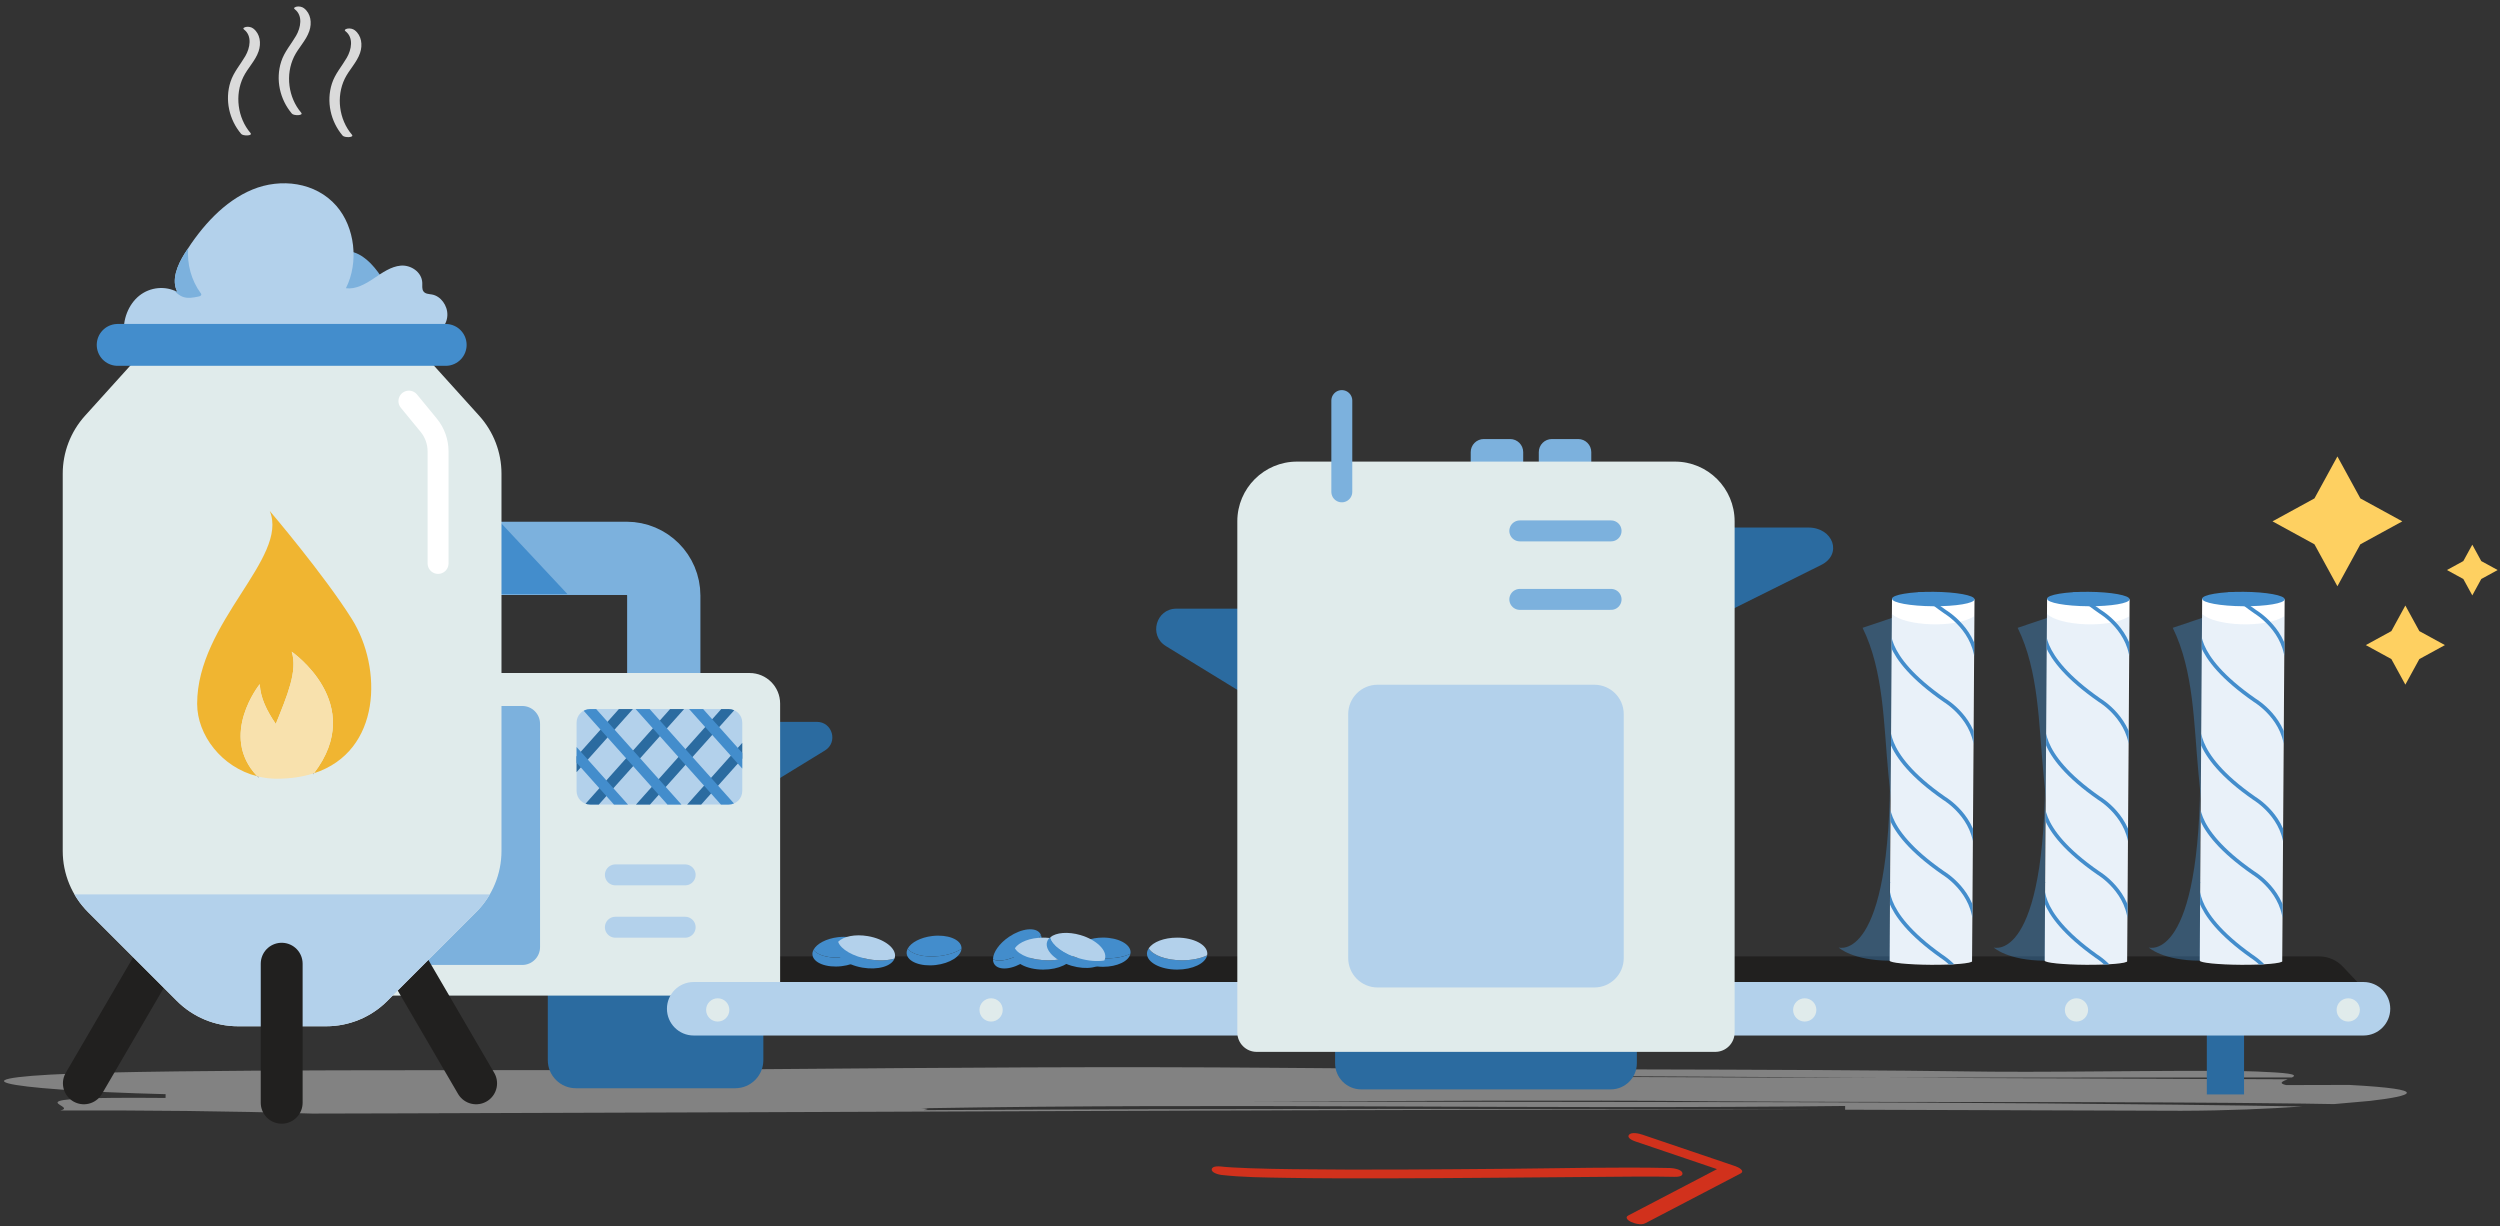 <?xml version="1.0" encoding="UTF-8"?>
<!-- Generated by Pixelmator Pro 3.6.18 -->
<svg width="995" height="488" viewBox="0 0 995 488" xmlns="http://www.w3.org/2000/svg">
    <rect x="0" y="0" width="995" height="488" fill="#333333" stroke="none"/>
    <path id="--86" fill="#21201f" stroke="none" d="M 943.45 396.394 L 932.468 384.729 C 930.023 382.129 926.615 380.654 923.045 380.654 L 305.915 380.654 C 301.495 380.654 301.078 382.458 298.308 385.899 L 300.624 396.548 Z"/>
    <path id="--85" fill="#c6c6c6" stroke="none" opacity="0.54" style="mix-blend-mode:multiply" d="M 928.91 439.427 C 924.81 439.36 920.702 439.294 916.649 439.227 C 841.433 438.29 766.218 438.852 682.654 438.315 C 624.161 437.711 557.307 438.252 498.823 438.398 C 637.451 438.744 783.157 438.115 916.353 440.377 C 902.88 441.298 886.786 442.043 868.051 442.089 C 822.911 441.948 778.441 441.806 734.355 441.664 C 734.359 441.285 734.364 440.548 734.368 440.177 C 609 441.614 492.02 438.911 366.648 441.098 C 371.102 441.289 368.452 441.598 367.527 441.843 C 367.219 441.848 366.923 441.848 366.635 441.848 C 366.923 441.848 367.219 441.848 367.527 441.843 C 366.69 442.06 367.198 442.223 374.997 442.202 C 367.198 442.223 366.69 442.06 367.527 441.843 C 490.853 441.169 606.163 441.244 729.314 441.66 C 538.093 441.439 353.716 442.631 157.7 443.122 C 149.355 443.143 132.636 443.185 124.279 443.206 C 90.867 442.164 57.429 441.873 24.025 441.96 C 32.399 440.065 -0.963 436.398 65.891 436.982 C 65.895 436.607 65.911 435.857 65.916 435.482 C -0.918 433.774 -25.893 428.587 40.99 426.92 C 116.201 425.233 216.446 426.479 308.347 425.5 C 375.209 424.958 442.059 424.412 508.871 424.996 C 600.768 425.891 701.039 425.262 792.923 426.533 C 826.36 426.82 884.861 425.55 901.571 426.633 C 913.57 427.141 914.045 427.937 912.203 428.833 C 857.26 428.858 802.509 428.883 748.337 428.908 C 681.999 428.533 615.654 428.154 549.075 427.774 C 614 428.641 680.687 428.874 748.337 428.908 C 802.363 429.124 856.402 429.341 910.479 429.558 C 908.5 430.328 906.596 431.128 909.887 431.861 C 909.887 431.861 926.593 431.82 934.946 431.799 C 968.38 433.59 959.989 436.236 943.295 438.152 C 938.967 438.536 934.096 438.969 928.91 439.427"/>
    <path id="--84" fill="#2b6ba0" stroke="none" d="M 303.854 287.303 L 325.122 287.303 C 331.325 287.303 333.621 295.444 328.334 298.685 L 303.854 313.687 Z"/>
    <path id="--83" fill="#2b6ba0" stroke="none" d="M 292.641 433.118 L 229.199 433.118 C 223.029 433.118 218.025 428.114 218.025 421.944 L 218.025 395.223 C 218.025 389.053 223.029 384.049 229.199 384.049 L 292.641 384.049 C 298.811 384.049 303.814 389.053 303.814 395.223 L 303.814 421.944 C 303.814 428.114 298.811 433.118 292.641 433.118"/>
    <path id="--82" fill="none" stroke="#7cb1dd" stroke-width="29.163" stroke-linecap="square" stroke-linejoin="round" d="M 179.804 222.224 L 249.379 222.224 C 257.553 222.224 264.181 228.852 264.181 237.026 L 264.181 269.564"/>
    <path id="--81" fill="#e0ebeb" stroke="none" d="M 310.489 396.24 L 156.079 396.24 C 147.851 396.24 141.181 389.57 141.181 381.342 L 141.181 303.893 C 141.181 283.992 157.313 267.86 177.214 267.86 L 298.336 267.86 C 305.048 267.86 310.489 273.301 310.489 280.013 Z"/>
    <path id="--80" fill="#2b6ba0" stroke="none" d="M 893.131 435.586 L 878.316 435.586 L 878.316 397.628 L 893.131 397.628 Z"/>
    <path id="--79" fill="#dadada" stroke="none" d="M 97.118 11.742 C 100.472 14.321 99.497 19.12 97.651 22.303 C 95.643 25.765 92.981 28.702 91.731 32.581 C 89.431 39.721 91.181 47.658 96.01 53.324 C 96.722 54.161 100.73 54.153 99.684 52.924 C 94.543 46.891 93.368 37.797 96.839 30.656 C 98.58 27.077 101.638 24.215 102.93 20.403 C 104.004 17.229 103.567 13.479 100.792 11.342 C 100.063 10.779 98.901 10.546 97.997 10.7 C 97.572 10.771 96.339 11.142 97.118 11.742"/>
    <path id="--78" fill="#dadada" stroke="none" d="M 117.305 3.667 C 120.659 6.245 119.684 11.045 117.839 14.228 C 115.831 17.69 113.168 20.627 111.919 24.506 C 109.619 31.646 111.369 39.583 116.197 45.249 C 116.91 46.086 120.917 46.078 119.872 44.849 C 114.731 38.816 113.556 29.722 117.026 22.581 C 118.768 19.002 121.826 16.14 123.117 12.328 C 124.192 9.153 123.754 5.404 120.98 3.267 C 120.251 2.704 119.088 2.471 118.184 2.625 C 117.759 2.696 116.526 3.067 117.305 3.667"/>
    <path id="--77" fill="#dadada" stroke="none" d="M 137.493 12.415 C 140.847 14.993 139.872 19.793 138.026 22.976 C 136.018 26.438 133.356 29.375 132.106 33.254 C 129.807 40.394 131.556 48.331 136.385 53.997 C 137.097 54.834 141.105 54.826 140.06 53.597 C 134.918 47.564 133.744 38.47 137.214 31.329 C 138.955 27.75 142.013 24.888 143.305 21.076 C 144.38 17.901 143.942 14.152 141.168 12.015 C 140.439 11.452 139.276 11.219 138.372 11.373 C 137.947 11.444 136.714 11.815 137.493 12.415"/>
    <path id="--76" fill="#438dcc" stroke="none" d="M 199.238 207.992 L 199.238 236.459 L 225.855 236.459 Z"/>
    <path id="--75" fill="#d1311c" stroke="none" d="M 486.143 467.632 C 494.517 468.569 503.004 468.628 511.419 468.773 C 524.688 468.998 537.966 469.011 551.239 468.986 C 579.906 468.928 608.573 468.598 637.24 468.394 C 646.956 468.323 656.684 468.169 666.395 468.382 C 667.366 468.403 670.007 468.369 669.578 466.79 C 669.186 465.336 665.787 464.899 664.687 464.874 C 643.34 464.403 621.938 464.995 600.587 465.174 C 572.016 465.411 543.432 465.699 514.856 465.34 C 509.057 465.266 503.258 465.165 497.463 464.957 C 495.213 464.878 492.963 464.782 490.718 464.649 C 489.847 464.595 488.976 464.541 488.11 464.47 C 487.726 464.441 487.343 464.403 486.96 464.374 C 486.156 464.307 487.872 464.466 487.326 464.411 C 487.097 464.386 486.868 464.361 486.643 464.336 C 485.668 464.228 482.502 463.837 482.273 465.361 C 482.052 466.819 485.289 467.536 486.143 467.632"/>
    <path id="--74" fill="#d1311c" stroke="none" d="M 654.772 486.882 C 667.408 480.283 680.044 473.684 692.68 467.08 C 694.775 465.989 691.726 464.501 690.751 464.172 C 678.373 459.973 665.992 455.773 653.614 451.574 C 652.397 451.161 649.352 450.412 648.356 451.649 C 647.327 452.928 649.998 453.99 650.781 454.257 C 663.158 458.456 675.54 462.656 687.918 466.855 C 687.276 465.885 686.63 464.914 685.989 463.943 C 673.353 470.542 660.717 477.146 648.081 483.745 C 646.494 484.574 648.056 485.799 649.073 486.286 C 650.518 486.978 653.206 487.698 654.772 486.882"/>
    <path id="--73" fill="none" stroke="#b3d1eb" stroke-width="8.332" stroke-linecap="round" stroke-linejoin="round" d="M 272.694 369.038 L 244.918 369.038"/>
    <path id="--72" fill="none" stroke="#b3d1eb" stroke-width="8.332" stroke-linecap="round" stroke-linejoin="round" d="M 272.694 348.198 L 244.918 348.198"/>
    <path id="--71" fill="#b3d1eb" stroke="none" d="M 940.673 412.133 L 276.087 412.133 C 270.208 412.133 265.442 407.367 265.442 401.484 C 265.442 395.606 270.208 390.84 276.087 390.84 L 940.673 390.84 C 946.551 390.84 951.321 395.606 951.321 401.484 C 951.321 407.367 946.551 412.133 940.673 412.133"/>
    <path id="--70" fill="#e0ebeb" stroke="none" d="M 399.084 401.949 C 399.084 404.507 397.013 406.578 394.455 406.578 C 391.897 406.578 389.827 404.507 389.827 401.949 C 389.827 399.391 391.897 397.32 394.455 397.32 C 397.013 397.32 399.084 399.391 399.084 401.949"/>
    <path id="--69" fill="#438dcc" stroke="none" d="M 395.213 381.79 C 395.209 382.531 395.38 383.211 395.767 383.781 C 397.559 386.448 403.091 385.864 408.12 382.477 C 412.819 379.315 415.415 374.824 414.269 372.074 C 412.994 374.274 410.715 376.653 407.745 378.649 C 402.879 381.927 397.759 383.119 395.213 381.79"/>
    <path id="--68" fill="#438dcc" stroke="none" d="M 401.624 372.83 C 397.674 375.488 395.221 379.079 395.212 381.792 C 397.758 383.116 402.878 381.925 407.748 378.65 C 410.714 376.651 412.998 374.276 414.268 372.076 C 414.189 371.885 414.093 371.697 413.977 371.526 C 412.181 368.86 406.653 369.447 401.624 372.83"/>
    <path id="--67" fill="#438dcc" stroke="none" d="M 403.916 377.392 C 403.462 378.062 403.199 378.783 403.199 379.537 C 403.199 383.054 408.578 385.903 415.21 385.903 C 421.409 385.903 426.509 383.412 427.15 380.216 C 424.651 381.437 421.126 382.199 417.21 382.199 C 410.79 382.199 405.416 380.154 403.916 377.392"/>
    <path id="--66" fill="#b3d1eb" stroke="none" d="M 415.209 373.176 C 410.002 373.176 405.581 374.934 403.915 377.392 C 405.415 380.154 410.789 382.2 417.209 382.2 C 421.125 382.2 424.65 381.437 427.15 380.217 C 427.195 379.996 427.22 379.767 427.22 379.538 C 427.22 376.026 421.842 373.176 415.209 373.176"/>
    <path id="--65" fill="#438dcc" stroke="none" d="M 457.204 377.392 C 456.75 378.062 456.487 378.783 456.487 379.537 C 456.487 383.054 461.866 385.903 468.498 385.903 C 474.698 385.903 479.797 383.412 480.438 380.216 C 477.939 381.437 474.414 382.199 470.498 382.199 C 464.078 382.199 458.704 380.154 457.204 377.392"/>
    <path id="--64" fill="#b3d1eb" stroke="none" d="M 468.498 373.176 C 463.29 373.176 458.87 374.934 457.203 377.392 C 458.703 380.154 464.077 382.2 470.497 382.2 C 474.413 382.2 477.938 381.437 480.438 380.217 C 480.484 379.996 480.509 379.767 480.509 379.538 C 480.509 376.026 475.13 373.176 468.498 373.176"/>
    <path id="--63" fill="#438dcc" stroke="none" d="M 428.669 377.011 C 428.252 377.623 428.015 378.282 428.015 378.973 C 428.015 382.185 432.927 384.789 438.988 384.789 C 444.658 384.789 449.316 382.514 449.904 379.594 C 447.616 380.706 444.396 381.406 440.822 381.406 C 434.951 381.406 430.04 379.536 428.669 377.011"/>
    <path id="--62" fill="#438dcc" stroke="none" d="M 438.99 373.158 C 434.229 373.158 430.192 374.766 428.671 377.012 C 430.037 379.532 434.953 381.403 440.819 381.403 C 444.398 381.403 447.619 380.707 449.901 379.595 C 449.943 379.391 449.968 379.182 449.968 378.974 C 449.968 375.762 445.052 373.158 438.99 373.158"/>
    <path id="--61" fill="#438dcc" stroke="none" d="M 418.022 373.023 C 417.397 373.54 416.943 374.157 416.731 374.882 C 415.739 378.252 420.097 382.501 426.459 384.372 C 432.408 386.118 438.003 385.168 439.52 382.281 C 436.774 382.747 433.179 382.485 429.425 381.385 C 423.263 379.573 418.681 376.094 418.022 373.023"/>
    <path id="--60" fill="#b3d1eb" stroke="none" d="M 430.047 372.162 C 425.047 370.695 420.31 371.137 418.023 373.024 C 418.681 376.094 423.264 379.573 429.426 381.385 C 433.18 382.485 436.775 382.748 439.516 382.281 C 439.625 382.081 439.712 381.873 439.775 381.652 C 440.766 378.282 436.412 374.032 430.047 372.162"/>
    <path id="--59" fill="#438dcc" stroke="none" d="M 361.279 377.556 C 360.937 378.214 360.779 378.897 360.858 379.581 C 361.229 382.772 366.416 384.784 372.436 384.08 C 378.064 383.422 382.426 380.618 382.668 377.652 C 380.526 379.022 377.41 380.089 373.856 380.505 C 368.028 381.189 362.933 379.901 361.279 377.556"/>
    <path id="--58" fill="#438dcc" stroke="none" d="M 371.082 372.528 C 366.353 373.082 362.529 375.149 361.279 377.557 C 362.933 379.902 368.028 381.19 373.856 380.506 C 377.41 380.09 380.526 379.023 382.668 377.648 C 382.684 377.444 382.684 377.236 382.659 377.028 C 382.284 373.836 377.102 371.824 371.082 372.528"/>
    <path id="--57" fill="#438dcc" stroke="none" d="M 323.783 378.019 C 323.442 378.677 323.284 379.36 323.363 380.043 C 323.734 383.235 328.92 385.247 334.94 384.543 C 340.569 383.885 344.931 381.081 345.172 378.115 C 343.031 379.485 339.915 380.552 336.361 380.968 C 330.533 381.652 325.438 380.364 323.783 378.019"/>
    <path id="--56" fill="#438dcc" stroke="none" d="M 333.586 372.991 C 328.858 373.545 325.033 375.612 323.783 378.02 C 325.438 380.365 330.533 381.652 336.361 380.969 C 339.915 380.553 343.031 379.486 345.172 378.111 C 345.189 377.907 345.189 377.699 345.164 377.49 C 344.789 374.299 339.606 372.287 333.586 372.991"/>
    <path id="--55" fill="#438dcc" stroke="none" d="M 333.576 374.834 C 333.014 375.422 332.635 376.088 332.51 376.83 C 331.918 380.296 336.738 384.008 343.275 385.125 C 349.386 386.166 354.836 384.57 356.002 381.529 C 353.332 382.308 349.732 382.471 345.874 381.812 C 339.542 380.729 334.588 377.809 333.576 374.834"/>
    <path id="--54" fill="#b3d1eb" stroke="none" d="M 345.418 372.579 C 340.286 371.704 335.632 372.692 333.578 374.833 C 334.59 377.807 339.544 380.732 345.872 381.811 C 349.73 382.469 353.334 382.311 356.004 381.528 C 356.083 381.315 356.146 381.099 356.188 380.874 C 356.779 377.408 351.955 373.696 345.418 372.579"/>
    <path id="--53" fill="#e0ebeb" stroke="none" d="M 290.284 401.949 C 290.284 404.507 288.214 406.578 285.655 406.578 C 283.097 406.578 281.027 404.507 281.027 401.949 C 281.027 399.391 283.097 397.32 285.655 397.32 C 288.214 397.32 290.284 399.391 290.284 401.949"/>
    <path id="--52" fill="#e0ebeb" stroke="none" d="M 506.597 401.949 C 506.597 404.507 504.527 406.578 501.969 406.578 C 499.411 406.578 497.34 404.507 497.34 401.949 C 497.34 399.391 499.411 397.32 501.969 397.32 C 504.527 397.32 506.597 399.391 506.597 401.949"/>
    <path id="--51" fill="#e0ebeb" stroke="none" d="M 614.754 401.949 C 614.754 404.507 612.683 406.578 610.125 406.578 C 607.567 406.578 605.497 404.507 605.497 401.949 C 605.497 399.391 607.567 397.32 610.125 397.32 C 612.683 397.32 614.754 399.391 614.754 401.949"/>
    <path id="--50" fill="#e0ebeb" stroke="none" d="M 722.911 401.949 C 722.911 404.507 720.84 406.578 718.282 406.578 C 715.724 406.578 713.653 404.507 713.653 401.949 C 713.653 399.391 715.724 397.32 718.282 397.32 C 720.84 397.32 722.911 399.391 722.911 401.949"/>
    <path id="--49" fill="#e0ebeb" stroke="none" d="M 831.067 401.949 C 831.067 404.507 828.996 406.578 826.438 406.578 C 823.88 406.578 821.81 404.507 821.81 401.949 C 821.81 399.391 823.88 397.32 826.438 397.32 C 828.996 397.32 831.067 399.391 831.067 401.949"/>
    <path id="--48" fill="#e0ebeb" stroke="none" d="M 939.224 401.949 C 939.224 404.507 937.153 406.578 934.595 406.578 C 932.037 406.578 929.967 404.507 929.967 401.949 C 929.967 399.391 932.037 397.32 934.595 397.32 C 937.153 397.32 939.224 399.391 939.224 401.949"/>
    <path id="--47" fill="#7cb1dd" stroke="none" d="M 601.026 194.719 L 590.552 194.719 C 587.677 194.719 585.344 192.386 585.344 189.511 L 585.344 179.946 C 585.344 177.071 587.677 174.738 590.552 174.738 L 601.026 174.738 C 603.9 174.738 606.233 177.071 606.233 179.946 L 606.233 189.511 C 606.233 192.386 603.9 194.719 601.026 194.719"/>
    <path id="--46" fill="#7cb1dd" stroke="none" d="M 628.121 194.719 L 617.647 194.719 C 614.773 194.719 612.439 192.386 612.439 189.511 L 612.439 179.946 C 612.439 177.071 614.773 174.738 617.647 174.738 L 628.121 174.738 C 630.995 174.738 633.328 177.071 633.328 179.946 L 633.328 189.511 C 633.328 192.386 630.995 194.719 628.121 194.719"/>
    <path id="--45" fill="#2b6ba0" stroke="none" d="M 685.407 209.957 L 719.682 209.957 C 729.672 209.957 733.376 220.605 724.856 224.842 L 685.407 244.469 Z"/>
    <path id="--44" fill="#2b6ba0" stroke="none" d="M 496.032 242.249 L 468.21 242.249 C 460.099 242.249 457.095 252.898 464.011 257.135 L 496.032 276.761 Z"/>
    <path id="--43" fill="#2b6ba0" stroke="none" d="M 641.051 433.581 L 541.784 433.581 C 536.031 433.581 531.369 428.919 531.369 423.165 L 531.369 401.006 C 531.369 395.257 536.031 390.59 541.784 390.59 L 641.051 390.59 C 646.804 390.59 651.466 395.257 651.466 401.006 L 651.466 423.165 C 651.466 428.919 646.804 433.581 641.051 433.581"/>
    <path id="--42" fill="#e0ebeb" stroke="none" d="M 682.665 418.646 L 500.167 418.646 C 495.909 418.646 492.452 415.192 492.452 410.93 L 492.452 207.481 C 492.452 194.358 503.092 183.717 516.215 183.717 L 666.617 183.717 C 679.74 183.717 690.38 194.358 690.38 207.481 L 690.38 410.93 C 690.38 415.192 686.927 418.646 682.665 418.646"/>
    <path id="--41" fill="#b3d1eb" stroke="none" d="M 634.556 393.013 L 548.275 393.013 C 541.822 393.013 536.589 387.781 536.589 381.323 L 536.589 284.211 C 536.589 277.757 541.822 272.525 548.275 272.525 L 634.556 272.525 C 641.009 272.525 646.246 277.757 646.246 284.211 L 646.246 381.323 C 646.246 387.781 641.009 393.013 634.556 393.013"/>
    <path id="--40" fill="none" stroke="#7cb1dd" stroke-width="8.332" stroke-linecap="round" stroke-linejoin="round" d="M 641.211 238.558 L 604.883 238.558"/>
    <path id="--39" fill="none" stroke="#7cb1dd" stroke-width="8.332" stroke-linecap="round" stroke-linejoin="round" d="M 641.211 211.298 L 604.883 211.298"/>
    <path id="--38" fill="none" stroke="#7cb1dd" stroke-width="8.332" stroke-linecap="round" stroke-linejoin="round" d="M 534.041 195.758 L 534.041 159.429"/>
    <path id="--37" fill="#fed061" stroke="none" d="M 939.421 198.366 L 956.123 207.498 L 939.421 216.634 L 930.289 233.332 L 921.153 216.634 L 904.455 207.498 L 921.153 198.366 L 930.289 181.664 Z"/>
    <path id="--36" fill="#fed061" stroke="none" d="M 962.898 251.18 L 973.076 256.745 L 962.898 262.311 L 957.332 272.489 L 951.766 262.311 L 941.588 256.745 L 951.766 251.18 L 957.332 241.002 Z"/>
    <path id="--35" fill="#fed061" stroke="none" d="M 987.541 223.307 L 994.065 226.873 L 987.541 230.443 L 983.975 236.968 L 980.405 230.443 L 973.88 226.873 L 980.405 223.307 L 983.975 216.783 Z"/>
    <path id="--34" fill="#7cb1dd" stroke="none" d="M 207.84 384.055 L 151.364 384.055 L 151.364 280.981 L 207.84 280.981 C 211.76 280.981 214.939 284.16 214.939 288.08 L 214.939 376.956 C 214.939 380.877 211.76 384.055 207.84 384.055"/>
    <path id="--33" fill="#7cb1dd" stroke="none" d="M 121.954 115.222 C 124.77 112.489 128.207 105.103 131.078 102.545 C 135.065 98.991 140.031 99.224 144.388 102.186 C 148.746 105.149 152.525 110.644 155.55 117.051"/>
    <path id="--32" fill="#b3d1eb" stroke="none" d="M 49.413 133.24 C 48.676 127.391 51.084 121.167 55.429 117.688 C 59.77 114.214 65.857 113.639 70.635 116.251 C 68.027 111.556 70.631 105.477 73.489 100.92 C 80.338 89.996 89.237 80.081 100.486 75.435 C 111.734 70.794 125.603 72.448 133.894 81.955 C 141.276 90.421 142.889 104.382 137.673 114.714 C 141.581 115.23 145.359 113.085 148.742 110.827 C 152.121 108.569 155.591 106.052 159.52 105.719 C 163.449 105.386 167.906 108.214 168.069 112.564 C 168.11 113.705 167.885 114.972 168.49 115.901 C 169.214 117.018 170.681 116.992 171.914 117.209 C 175.414 117.822 178.205 121.6 178.051 125.521 C 177.897 129.445 174.818 132.982 171.281 133.311 Z"/>
    <path id="--31" fill="#7cb1dd" stroke="none" d="M 69.344 115.703 C 70.331 116.666 71.381 117.612 72.664 118.107 C 74.693 118.895 76.963 118.457 79.092 118.007 C 79.58 117.903 80.188 117.637 80.121 117.149 C 80.1 116.978 79.996 116.837 79.892 116.699 C 76.134 111.591 74.397 105.092 74.897 98.781 C 74.426 99.493 73.943 100.197 73.489 100.918 C 70.631 105.476 68.027 111.554 70.635 116.249 C 70.198 116.012 69.739 115.828 69.285 115.641 C 69.306 115.662 69.323 115.683 69.344 115.703"/>
    <path id="--30" fill="none" stroke="#21201f" stroke-width="16.665" stroke-linecap="round" stroke-linejoin="round" d="M 161.233 382.715 L 189.496 431.167"/>
    <path id="--29" fill="none" stroke="#21201f" stroke-width="16.665" stroke-linecap="round" stroke-linejoin="round" d="M 61.641 382.715 L 33.378 431.167"/>
    <path id="--28" fill="#e0ebeb" stroke="none" d="M 190.717 165.465 L 171.328 143.997 L 53.231 143.997 L 33.841 165.465 C 28.13 171.789 24.967 180.004 24.967 188.524 L 24.967 337.797 L 24.967 338.688 C 24.967 347.812 28.592 356.565 35.045 363.014 L 70.407 398.377 C 76.857 404.83 85.61 408.454 94.734 408.454 L 129.825 408.454 C 138.949 408.454 147.698 404.83 154.151 398.377 L 189.513 363.014 C 195.966 356.565 199.591 347.812 199.591 338.688 L 199.591 337.797 L 199.591 188.524 C 199.591 180.004 196.429 171.789 190.717 165.465"/>
    <path id="--27" fill="none" stroke="#438dcc" stroke-width="16.665" stroke-linecap="round" stroke-linejoin="round" d="M 46.837 137.268 L 177.383 137.268"/>
    <path id="--26" fill="#f0b531" stroke="none" d="M 103.373 272.292 C 103.665 277.85 106.19 282.899 109.768 288.144 C 114.289 276.879 118.555 267.018 116.101 259.381 C 116.101 259.381 146.147 280.025 124.954 307.754 C 151.917 299.022 152.188 265.781 140.102 246.475 C 129.049 228.823 107.373 203.38 107.373 203.38 C 115.022 222.065 78.464 247.566 78.464 280.112 C 78.464 292.552 88.221 305.405 102.378 308.946 C 102.344 308.913 102.315 308.871 102.282 308.838 C 87.009 292.656 103.373 272.292 103.373 272.292"/>
    <path id="--25" fill="#606060" stroke="none" d="M 124.953 307.756 C 124.799 307.806 124.653 307.86 124.499 307.906 C 124.561 307.993 124.62 308.076 124.678 308.16 C 124.732 308.085 124.77 308.006 124.828 307.931 C 124.874 307.872 124.907 307.814 124.953 307.756"/>
    <path id="--24" fill="#606060" stroke="none" d="M 102.376 308.947 C 102.53 309.113 102.68 309.297 102.83 309.476 C 102.859 309.347 102.872 309.213 102.901 309.084 C 102.722 309.042 102.551 308.993 102.376 308.947"/>
    <path id="--23" fill="#f8e1ad" stroke="none" d="M 116.101 259.383 C 118.555 267.02 114.289 276.881 109.768 288.146 C 106.19 282.901 103.665 277.852 103.373 272.294 C 103.373 272.294 87.009 292.658 102.282 308.839 C 102.315 308.873 102.344 308.914 102.378 308.948 C 102.553 308.989 102.723 309.043 102.898 309.085 C 105.198 309.618 107.598 309.931 110.102 309.931 C 115.568 309.931 120.338 309.198 124.5 307.906 C 124.654 307.86 124.8 307.806 124.954 307.756 C 146.147 280.026 116.101 259.383 116.101 259.383"/>
    <clipPath id="clipPath1">
        <path d="M 53.226 143.994 L 33.841 165.466 C 28.129 171.786 24.967 180.006 24.967 188.526 L 24.967 188.526 L 24.967 337.798 L 24.967 338.69 C 24.967 347.814 28.592 356.563 35.041 363.016 L 35.041 363.016 L 70.403 398.378 C 76.856 404.832 85.609 408.452 94.733 408.452 L 94.733 408.452 L 129.825 408.452 C 138.944 408.452 147.697 404.832 154.151 398.378 L 154.151 398.378 L 189.513 363.016 C 195.966 356.563 199.591 347.814 199.591 338.69 L 199.591 338.69 L 199.591 337.798 L 199.591 188.526 C 199.591 180.006 196.428 171.786 190.717 165.466 L 190.717 165.466 L 171.328 143.994 Z"/>
    </clipPath>
    <path id="--22" fill="#b3d1eb" stroke="none" clip-path="url(#clipPath1)" d="M 24.967 355.967 L 24.967 356.629 C 24.967 363.408 28.592 369.907 35.045 374.698 L 70.407 400.97 C 76.856 405.761 85.609 408.456 94.733 408.456 L 129.825 408.456 C 138.948 408.456 147.697 405.761 154.151 400.97 L 189.513 374.698 C 195.966 369.907 199.591 363.408 199.591 356.629 L 199.591 355.967 Z"/>
    <path id="--21" fill="none" stroke="#21201f" stroke-width="16.665" stroke-linecap="round" stroke-linejoin="round" d="M 112.11 383.556 L 112.11 438.903"/>
    <path id="--20" fill="none" stroke="#ffffff" stroke-width="8.332" stroke-linecap="round" stroke-linejoin="round" d="M 162.747 159.642 L 170.613 169.22 C 173.033 172.166 174.354 175.857 174.354 179.669 L 174.354 224.243"/>
    <path id="--19" fill="#b3d1eb" stroke="none" d="M 290.012 320.218 L 234.89 320.218 C 231.899 320.218 229.478 317.794 229.478 314.806 L 229.478 287.61 C 229.478 284.623 231.899 282.198 234.89 282.198 L 290.012 282.198 C 292.999 282.198 295.424 284.623 295.424 287.61 L 295.424 314.806 C 295.424 317.794 292.999 320.218 290.012 320.218"/>
    <clipPath id="clipPath2">
        <path d="M 234.944 282.201 C 231.928 282.201 229.478 284.647 229.478 287.667 L 229.478 287.667 L 229.478 314.747 C 229.478 317.772 231.928 320.221 234.944 320.221 L 234.944 320.221 L 289.954 320.221 C 292.974 320.221 295.424 317.772 295.424 314.747 L 295.424 314.747 L 295.424 287.667 C 295.424 284.647 292.974 282.201 289.954 282.201 L 289.954 282.201 Z"/>
    </clipPath>
    <g id="--4" clip-path="url(#clipPath2)">
        <path id="path1" fill="none" stroke="#2b6ba0" stroke-width="4.166" stroke-linecap="round" stroke-linejoin="round" d="M 240.37 269.178 L 186.597 329.391"/>
        <path id="path2" fill="none" stroke="#2b6ba0" stroke-width="4.166" stroke-linecap="round" stroke-linejoin="round" d="M 260.743 269.178 L 206.971 329.391"/>
        <path id="path3" fill="none" stroke="#2b6ba0" stroke-width="4.166" stroke-linecap="round" stroke-linejoin="round" d="M 281.116 269.178 L 227.344 329.391"/>
        <path id="path4" fill="none" stroke="#2b6ba0" stroke-width="4.166" stroke-linecap="round" stroke-linejoin="round" d="M 301.49 269.178 L 247.717 329.391"/>
        <path id="path5" fill="none" stroke="#2b6ba0" stroke-width="4.166" stroke-linecap="round" stroke-linejoin="round" d="M 321.863 269.178 L 268.091 329.391"/>
        <path id="path6" fill="none" stroke="#2b6ba0" stroke-width="4.166" stroke-linecap="round" stroke-linejoin="round" d="M 342.237 269.178 L 288.464 329.391"/>
        <path id="path7" fill="none" stroke="#438dcc" stroke-width="4.166" stroke-linecap="round" stroke-linejoin="round" d="M 285.502 267.829 L 341.682 330.738"/>
        <path id="path8" fill="none" stroke="#438dcc" stroke-width="4.166" stroke-linecap="round" stroke-linejoin="round" d="M 264.216 267.829 L 320.396 330.738"/>
        <path id="path9" fill="none" stroke="#438dcc" stroke-width="4.166" stroke-linecap="round" stroke-linejoin="round" d="M 242.93 267.829 L 299.111 330.738"/>
        <path id="path10" fill="none" stroke="#438dcc" stroke-width="4.166" stroke-linecap="round" stroke-linejoin="round" d="M 221.645 267.829 L 277.825 330.738"/>
        <path id="path11" fill="none" stroke="#438dcc" stroke-width="4.166" stroke-linecap="round" stroke-linejoin="round" d="M 200.359 267.829 L 256.539 330.738"/>
        <path id="path12" fill="none" stroke="#438dcc" stroke-width="4.166" stroke-linecap="round" stroke-linejoin="round" d="M 179.073 267.829 L 235.254 330.738"/>
    </g>
    <path id="--18" fill="#438dcc" stroke="none" opacity="0.4" d="M 753.904 245.628 L 741.305 249.869 C 749.758 267.021 749.696 288.377 751.521 307.412 L 753.066 323.472 C 753.699 317.927 753.904 245.628 753.904 245.628"/>
    <path id="--17" fill="#ffffff" stroke="none" d="M 784.903 382.544 C 784.899 383.398 777.541 384.043 768.476 383.981 C 759.41 383.923 752.066 383.177 752.074 382.323 C 752.078 381.469 759.431 380.823 768.497 380.885 C 777.562 380.944 784.907 381.69 784.903 382.544"/>
    <path id="--16" fill="#ffffff" stroke="none" d="M 784.876 382.496 L 752.043 382.275 L 753.018 238.306 L 785.851 238.527 Z"/>
    <path id="--15" fill="#438dcc" stroke="none" opacity="0.4" d="M 752.13 382.36 C 737.257 382.293 731.766 377.106 731.766 377.106 C 731.766 377.106 752.609 383.66 752.272 304.691 Z"/>
    <path id="--14" fill="#438dcc" stroke="none" opacity="0.12" d="M 785.769 245.25 C 778.333 250.099 758.173 249.295 752.89 244.296 C 752.89 244.296 752.661 296.081 752.557 311.887 L 751.994 382.241 L 752.048 382.245 C 752.048 382.249 752.044 382.257 752.044 382.266 C 752.036 383.12 759.381 383.865 768.446 383.924 C 777.512 383.986 784.865 383.345 784.873 382.487 C 784.873 382.453 784.857 382.416 784.832 382.382 C 784.832 382.382 785.577 245.367 785.769 245.25"/>
    <clipPath id="clipPath3">
        <path d="M 753.016 238.303 L 752.041 382.272 L 752.087 382.272 C 752.083 382.289 752.07 382.305 752.07 382.322 L 752.07 382.322 C 752.066 383.176 759.411 383.922 768.476 383.98 L 768.476 383.98 C 777.542 384.043 784.899 383.401 784.903 382.543 L 784.903 382.543 C 784.903 382.514 784.895 382.489 784.874 382.459 L 784.874 382.459 L 785.853 238.524 L 785.849 238.524 C 785.862 236.94 778.521 235.603 769.455 235.541 L 769.455 235.541 C 769.243 235.541 769.03 235.536 768.822 235.536 L 768.822 235.536 C 760.048 235.536 753.028 236.753 753.016 238.303"/>
    </clipPath>
    <g id="--3" clip-path="url(#clipPath3)">
        <path id="path13" fill="none" stroke="#438dcc" stroke-width="1.5" d="M 751.93 287.268 C 751.93 287.268 747.46 299.466 773.781 317.731 C 773.781 317.731 786.592 325.3 786.334 339.186"/>
        <path id="path14" fill="none" stroke="#438dcc" stroke-width="1.5" d="M 751.649 317.379 C 751.649 317.379 747.008 329.165 773.392 347.429 C 773.392 347.429 786.228 355.003 785.97 368.889"/>
        <path id="path15" fill="none" stroke="#438dcc" stroke-width="1.483" d="M 751.682 350.813 C 751.682 350.813 746.937 362.32 772.683 380.58 C 772.683 380.58 785.215 388.15 784.957 402.036"/>
        <path id="path16" fill="none" stroke="#438dcc" stroke-width="1.5" d="M 752.036 248.964 C 752.036 248.964 747.678 260.483 774.004 278.747 C 774.004 278.747 786.814 286.321 786.552 300.207"/>
        <path id="path17" fill="none" stroke="#438dcc" stroke-width="1.5" d="M 752.235 213.721 C 752.235 213.721 747.877 225.24 774.203 243.505 C 774.203 243.505 787.014 251.079 786.751 264.964"/>
    </g>
    <path id="--13" fill="#438dcc" stroke="none" d="M 785.852 238.524 C 785.839 240.112 778.482 241.345 769.417 241.287 C 760.347 241.224 753.006 239.887 753.019 238.304 C 753.027 236.716 760.389 235.479 769.454 235.542 C 778.52 235.604 785.865 236.937 785.852 238.524"/>
    <path id="--12" fill="#438dcc" stroke="none" opacity="0.4" d="M 815.624 245.628 L 803.026 249.869 C 811.479 267.021 811.416 288.377 813.241 307.412 L 814.787 323.472 C 815.42 317.927 815.624 245.628 815.624 245.628"/>
    <path id="--11" fill="#ffffff" stroke="none" d="M 846.623 382.544 C 846.619 383.398 839.262 384.043 830.196 383.981 C 821.131 383.923 813.786 383.177 813.794 382.323 C 813.798 381.469 821.152 380.823 830.217 380.885 C 839.283 380.944 846.628 381.69 846.623 382.544"/>
    <path id="--10" fill="#ffffff" stroke="none" d="M 846.597 382.496 L 813.763 382.275 L 814.738 238.306 L 847.572 238.527 Z"/>
    <path id="--9" fill="#438dcc" stroke="none" opacity="0.4" d="M 813.851 382.36 C 798.977 382.293 793.486 377.106 793.486 377.106 C 793.486 377.106 814.33 383.66 813.992 304.691 Z"/>
    <path id="--8" fill="#438dcc" stroke="none" opacity="0.12" d="M 847.49 245.25 C 840.053 250.099 819.893 249.295 814.61 244.296 C 814.61 244.296 814.381 296.081 814.277 311.887 L 813.715 382.241 L 813.769 382.245 C 813.769 382.249 813.765 382.257 813.765 382.266 C 813.756 383.12 821.101 383.865 830.167 383.924 C 839.232 383.986 846.585 383.345 846.594 382.487 C 846.594 382.453 846.577 382.416 846.552 382.382 C 846.552 382.382 847.298 245.367 847.49 245.25"/>
    <clipPath id="clipPath4">
        <path d="M 814.737 238.303 L 813.762 382.272 L 813.808 382.272 C 813.8 382.289 813.791 382.305 813.791 382.322 L 813.791 382.322 C 813.787 383.176 821.132 383.922 830.198 383.98 L 830.198 383.98 C 839.263 384.043 846.62 383.401 846.625 382.543 L 846.625 382.543 C 846.625 382.514 846.616 382.489 846.596 382.459 L 846.596 382.459 L 847.57 238.524 C 847.583 236.94 840.242 235.603 831.177 235.541 L 831.177 235.541 C 830.964 235.541 830.752 235.536 830.543 235.536 L 830.543 235.536 C 821.769 235.536 814.75 236.753 814.737 238.303"/>
    </clipPath>
    <g id="--2" clip-path="url(#clipPath4)">
        <path id="path18" fill="none" stroke="#438dcc" stroke-width="1.5" d="M 813.651 287.268 C 813.651 287.268 809.18 299.466 835.502 317.731 C 835.502 317.731 848.313 325.3 848.054 339.186"/>
        <path id="path19" fill="none" stroke="#438dcc" stroke-width="1.5" d="M 813.37 317.379 C 813.37 317.379 808.729 329.165 835.113 347.429 C 835.113 347.429 847.949 355.003 847.69 368.889"/>
        <path id="path20" fill="none" stroke="#438dcc" stroke-width="1.483" d="M 813.402 350.813 C 813.402 350.813 808.657 362.32 834.404 380.58 C 834.404 380.58 846.935 388.15 846.677 402.036"/>
        <path id="path21" fill="none" stroke="#438dcc" stroke-width="1.5" d="M 813.756 248.964 C 813.756 248.964 809.398 260.483 835.724 278.747 C 835.724 278.747 848.535 286.321 848.272 300.207"/>
        <path id="path22" fill="none" stroke="#438dcc" stroke-width="1.5" d="M 813.955 213.721 C 813.955 213.721 809.597 225.24 835.923 243.505 C 835.923 243.505 848.734 251.079 848.472 264.964"/>
    </g>
    <path id="--7" fill="#438dcc" stroke="none" d="M 847.573 238.524 C 847.56 240.112 840.203 241.345 831.137 241.287 C 822.067 241.224 814.727 239.887 814.739 238.304 C 814.748 236.716 822.109 235.479 831.175 235.542 C 840.24 235.604 847.585 236.937 847.573 238.524"/>
    <path id="--6" fill="#438dcc" stroke="none" opacity="0.4" d="M 877.344 245.628 L 864.746 249.869 C 873.199 267.021 873.137 288.377 874.961 307.412 L 876.507 323.472 C 877.14 317.927 877.344 245.628 877.344 245.628"/>
    <path id="--5" fill="#ffffff" stroke="none" d="M 908.344 382.544 C 908.34 383.398 900.982 384.043 891.917 383.981 C 882.851 383.923 875.506 383.177 875.515 382.323 C 875.519 381.469 882.872 380.823 891.938 380.885 C 901.003 380.944 908.348 381.69 908.344 382.544"/>
    <path id="path23" fill="#ffffff" stroke="none" d="M 908.318 382.496 L 875.484 382.275 L 876.459 238.306 L 909.292 238.527 Z"/>
    <path id="path24" fill="#438dcc" stroke="none" opacity="0.4" d="M 875.571 382.36 C 860.698 382.293 855.207 377.106 855.207 377.106 C 855.207 377.106 876.05 383.66 875.713 304.691 Z"/>
    <path id="path25" fill="#438dcc" stroke="none" opacity="0.12" d="M 909.21 245.25 C 901.773 250.099 881.614 249.295 876.331 244.296 C 876.331 244.296 876.102 296.081 875.998 311.887 L 875.439 382.241 L 875.489 382.245 C 875.489 382.249 875.485 382.257 875.485 382.266 C 875.477 383.12 882.822 383.865 891.887 383.924 C 900.953 383.986 908.306 383.345 908.314 382.487 C 908.314 382.453 908.298 382.416 908.273 382.382 C 908.273 382.382 909.018 245.367 909.21 245.25"/>
    <clipPath id="clipPath5">
        <path d="M 876.458 238.303 L 875.484 382.272 L 875.529 382.272 C 875.521 382.289 875.513 382.305 875.513 382.322 L 875.513 382.322 C 875.509 383.176 882.849 383.922 891.919 383.98 L 891.919 383.98 C 900.984 384.043 908.338 383.401 908.346 382.543 L 908.346 382.543 C 908.346 382.514 908.333 382.489 908.317 382.459 L 908.317 382.459 L 909.292 238.524 C 909.304 236.94 901.963 235.603 892.898 235.541 L 892.898 235.541 C 892.685 235.541 892.473 235.536 892.26 235.536 L 892.26 235.536 C 883.491 235.536 876.471 236.753 876.458 238.303"/>
    </clipPath>
    <g id="-" clip-path="url(#clipPath5)">
        <path id="path26" fill="none" stroke="#438dcc" stroke-width="1.5" d="M 875.371 287.268 C 875.371 287.268 870.901 299.466 897.222 317.731 C 897.222 317.731 910.033 325.3 909.775 339.186"/>
        <path id="path27" fill="none" stroke="#438dcc" stroke-width="1.5" d="M 875.09 317.379 C 875.09 317.379 870.449 329.165 896.833 347.429 C 896.833 347.429 909.669 355.003 909.411 368.889"/>
        <path id="path28" fill="none" stroke="#438dcc" stroke-width="1.483" d="M 875.123 350.813 C 875.123 350.813 870.377 362.32 896.124 380.58 C 896.124 380.58 908.656 388.15 908.398 402.036"/>
        <path id="path29" fill="none" stroke="#438dcc" stroke-width="1.5" d="M 875.476 248.964 C 875.476 248.964 871.119 260.483 897.444 278.747 C 897.444 278.747 910.255 286.321 909.993 300.207"/>
        <path id="path30" fill="none" stroke="#438dcc" stroke-width="1.5" d="M 875.676 213.721 C 875.676 213.721 871.318 225.24 897.644 243.505 C 897.644 243.505 910.454 251.079 910.192 264.964"/>
    </g>
    <path id="path31" fill="#438dcc" stroke="none" d="M 909.293 238.524 C 909.28 240.112 901.923 241.345 892.857 241.287 C 883.788 241.224 876.447 239.887 876.46 238.304 C 876.468 236.716 883.829 235.479 892.895 235.542 C 901.961 235.604 909.305 236.937 909.293 238.524"/>
</svg>
